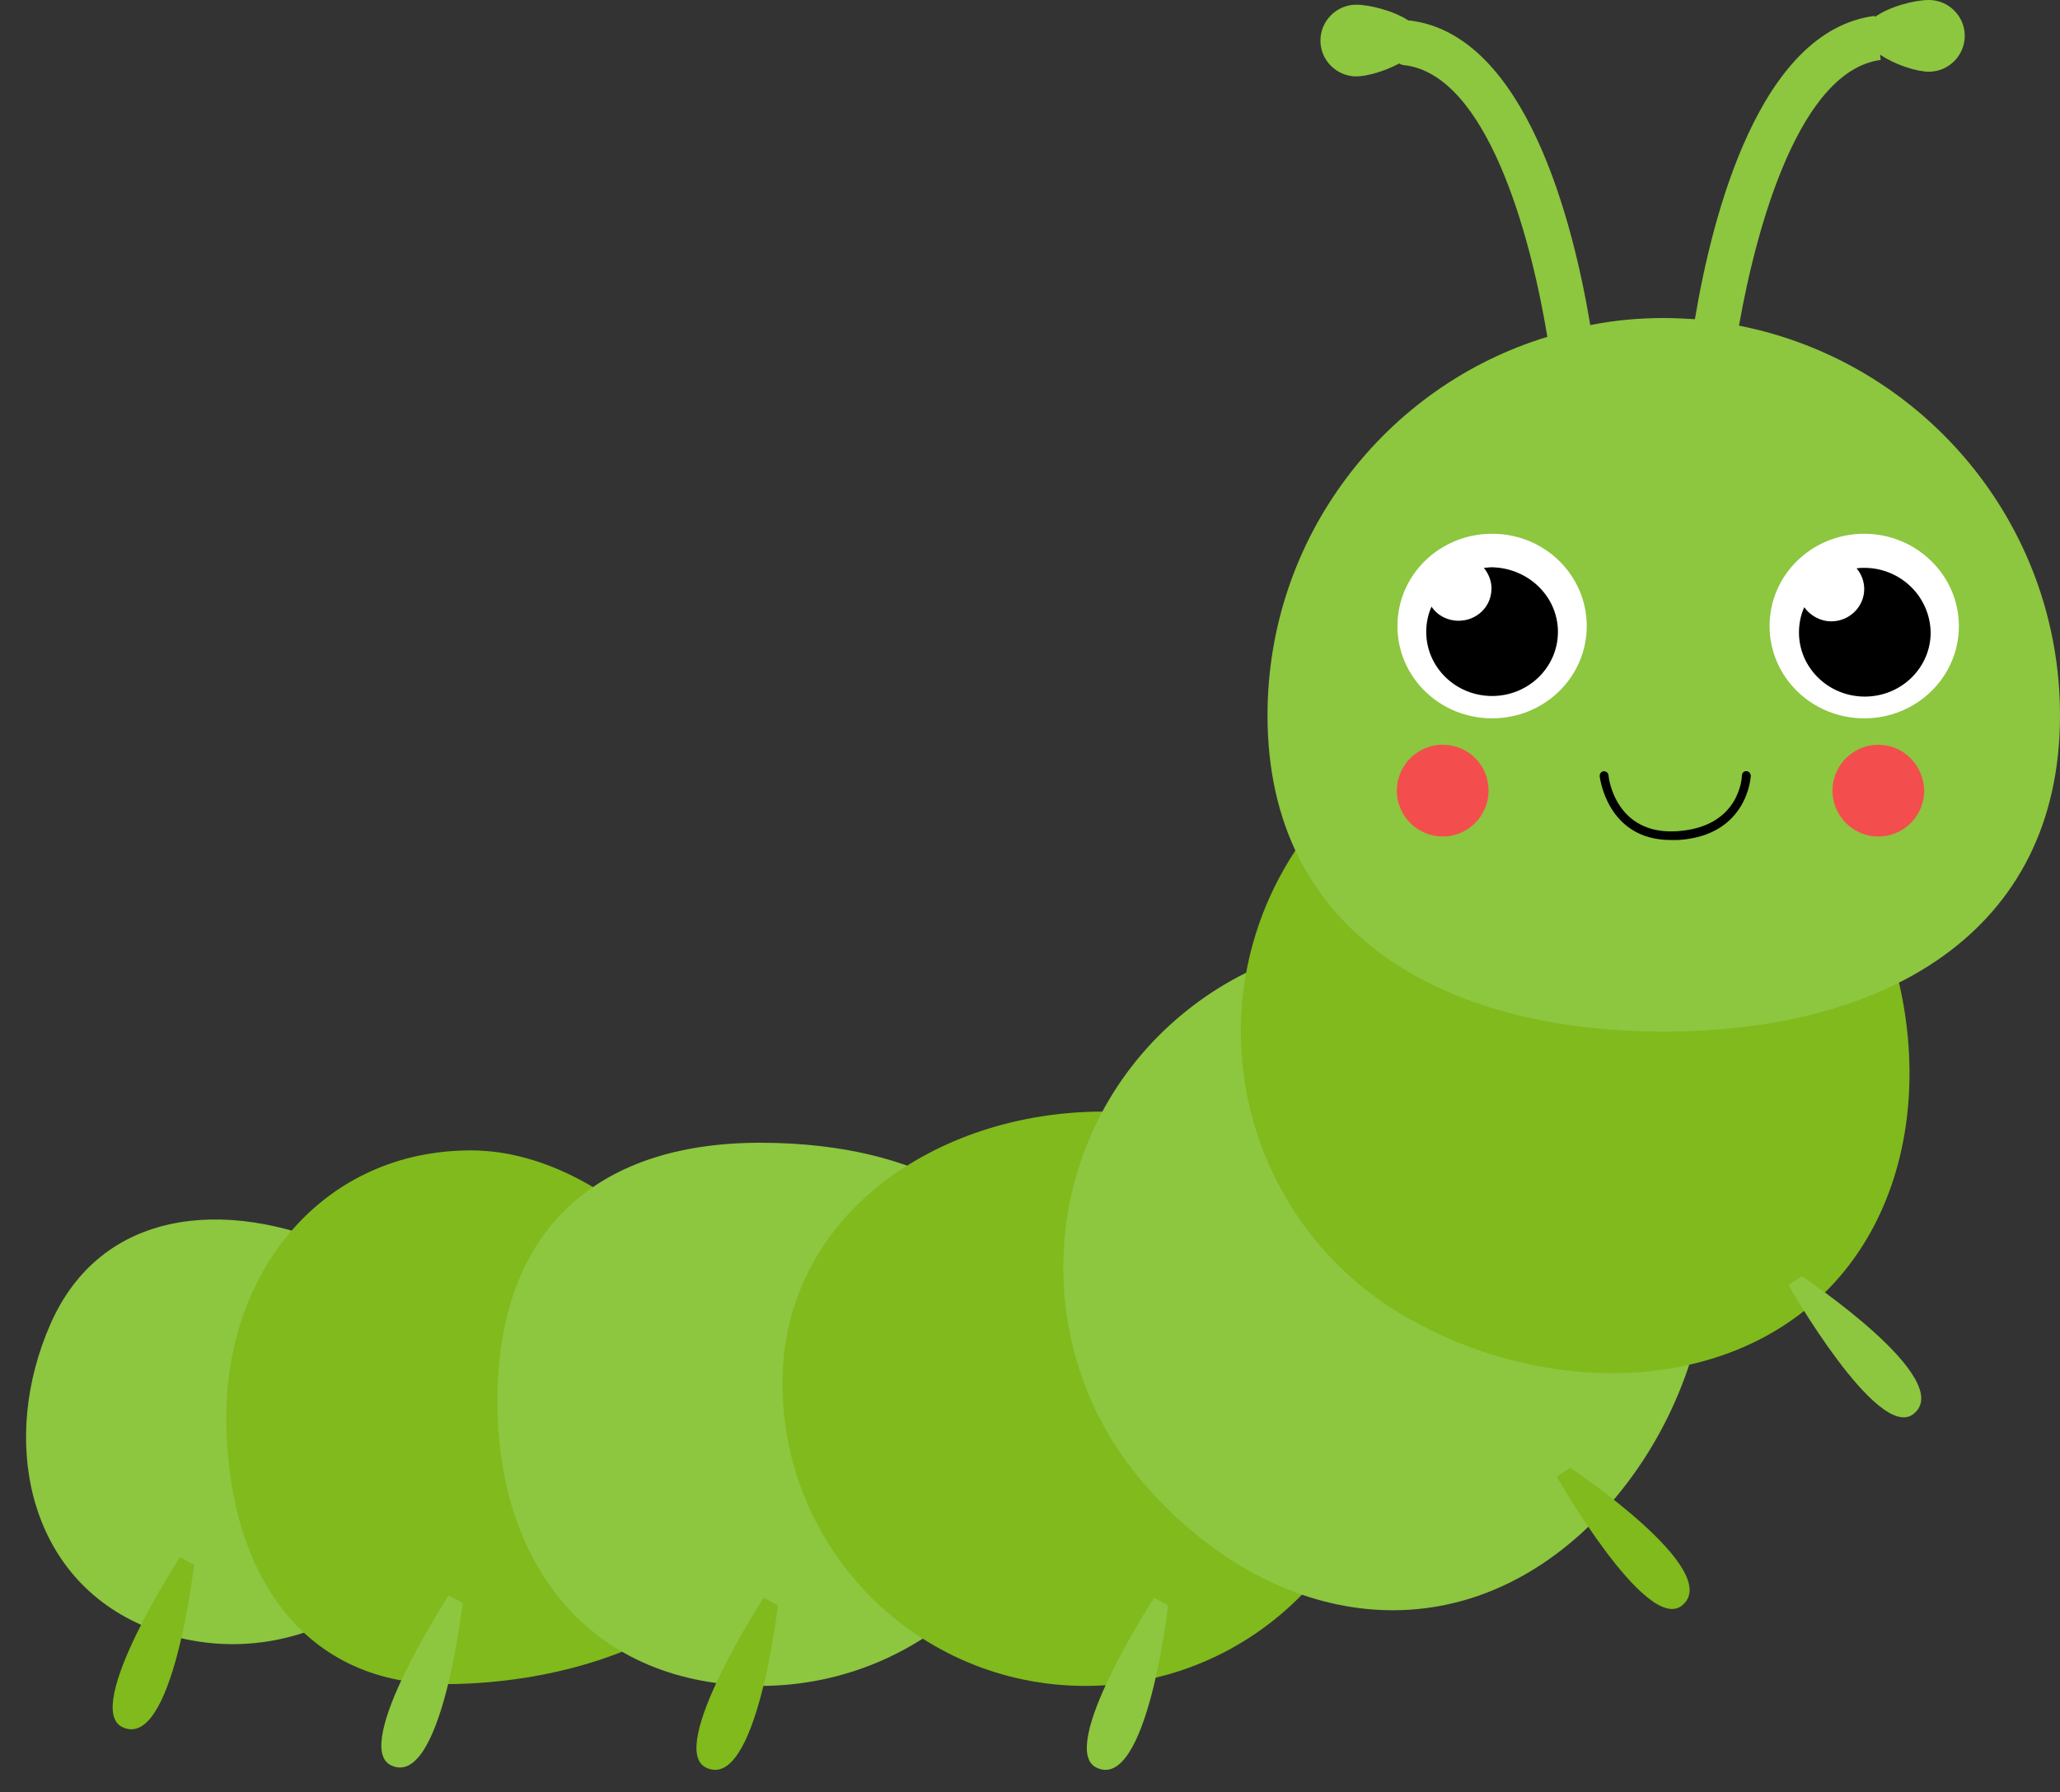 <?xml version="1.0" encoding="UTF-8"?><svg xmlns="http://www.w3.org/2000/svg" xmlns:xlink="http://www.w3.org/1999/xlink" height="304.9" preserveAspectRatio="xMidYMid meet" version="1.0" viewBox="-4.4 -0.2 350.4 304.9" width="350.4" zoomAndPan="magnify"><rect x="-4.4" y="-0.2" width="350.4" height="304.9" fill="#333333" stroke="none"/><g id="change1_1"><path d="M70.5,256.5c-8.6,19.5-31.4,28.3-50.9,19.7c-19.5-8.6-24-31.7-15.4-51.2s29.7-21.5,49.2-12.9 C72.9,220.8,79.2,237.1,70.5,256.5z" fill="#8DC63F"/></g><g id="change2_1"><path d="M126.5,250c0,25.1-30.2,36.3-55.3,36.3S34.1,266,34.1,240.9s16.6-45.4,41.6-45.4 C100.8,195.5,126.5,224.9,126.5,250z" fill="#80BA1C"/></g><g id="change1_2"><path d="M176.4,235.1c0,28.4-23,51.5-51.5,51.5c-28.4,0-44.7-20-44.7-48.5c0-28.4,16.2-43.9,44.7-43.9 C153.4,194.2,176.4,206.6,176.4,235.1z" fill="#8DC63F"/></g><g id="change2_2"><path d="M231.7,235.1c0,28.4-23,51.5-51.5,51.5c-28.4,0-51.5-23-51.5-51.5c0-28.4,26.1-46.2,54.5-46.2 C211.7,188.9,231.7,206.6,231.7,235.1z" fill="#80BA1C"/></g><g id="change1_3"><path d="M263.5,261.6c-23.4,20.2-53.2,13.9-73.4-9.5s-17.7-58.8,5.7-79s58.8-17.7,79,5.7 C295.1,202.1,286.9,241.3,263.5,261.6z" fill="#8DC63F"/></g><g id="change2_3"><path d="M313.4,210.1c-15.5,26.8-51.9,29.2-78.7,13.7s-36-49.7-20.5-76.5s49.7-36,76.5-20.5 C317.5,142.2,328.9,183.3,313.4,210.1z" fill="#80BA1C"/></g><g id="change1_4"><path d="M346,121.5c0,37.2-30.2,53.8-67.4,53.8s-67.4-16.5-67.4-53.8c0-30.3,20-56,47.6-64.4 c-2.9-17.6-10.3-44.4-24.2-46.2c-0.3,0-0.7-0.1-1-0.3c-2.4,1.3-5.5,2.2-7.3,2.2c-3.3,0-6.1-2.7-6.1-6.1c0-3.3,2.7-6.1,6.1-6.1 c2.2,0,6.3,1,8.9,2.7c0.1,0,0.2,0,0.3,0c19.7,2.5,27.7,34.4,30.6,51.8c4-0.8,8.2-1.2,12.5-1.2c1.8,0,3.5,0.1,5.3,0.2 c2.9-17.4,10.9-49.1,30.6-51.6v0.2c2.5-1.8,6.8-2.9,9.2-2.9c3.3,0,6.1,2.7,6.1,6.1c0,3.3-2.7,6.1-6.1,6.1c-2.1,0-5.8-1.2-8.3-2.9 l0.1,0.9c-13.6,1.8-21,27.6-24.1,45.2C322.5,61.3,346,88.7,346,121.5z" fill="#8DC63F"/></g><g id="change3_1"><path d="M265.5,106.3c0,8.7-7.2,15.7-16.1,15.7s-16.1-7-16.1-15.7s7.2-15.7,16.1-15.7 C258.4,90.6,265.5,97.7,265.5,106.3z M312.7,90.6c-8.9,0-16.1,7-16.1,15.7s7.2,15.7,16.1,15.7s16.1-7,16.1-15.7 C328.8,97.7,321.6,90.6,312.7,90.6z" fill="#FFF"/></g><g id="change4_1"><path d="M260.6,107.3c0,6-5,10.9-11.2,10.9s-11.2-4.9-11.2-10.9c0-1.5,0.3-3,0.9-4.3c1,1.5,2.7,2.4,4.6,2.4c3.1,0,5.6-2.4,5.6-5.5 c0-1.3-0.5-2.5-1.3-3.5c0.4,0,0.9-0.1,1.3-0.1C255.6,96.4,260.6,101.3,260.6,107.3z M312.7,96.4c-0.4,0-0.9,0-1.3,0.1 c0.8,0.9,1.3,2.2,1.3,3.5c0,3-2.5,5.5-5.6,5.5c-1.9,0-3.6-1-4.6-2.4c-0.6,1.3-0.9,2.8-0.9,4.3c0,6,5,10.9,11.2,10.9 s11.2-4.9,11.2-10.9C323.9,101.3,318.9,96.4,312.7,96.4z" fill="inherit"/></g><g id="change5_1"><path d="M248.8,134.3c0,4.3-3.5,7.8-7.8,7.8s-7.8-3.5-7.8-7.8s3.5-7.8,7.8-7.8C245.4,126.5,248.8,130,248.8,134.3z M315.1,126.5c-4.3,0-7.8,3.5-7.8,7.8s3.5,7.8,7.8,7.8s7.8-3.5,7.8-7.8C322.8,130,319.4,126.5,315.1,126.5z" fill="#F44D4D"/></g><g id="change4_2"><path d="M279.8,142.7c-10.9,0-12.1-10.8-12.1-10.9c0-0.4,0.3-0.8,0.7-0.8c0.4,0,0.8,0.3,0.8,0.7s1.2,10.2,11.7,9.5 c10.6-0.7,11-9.1,11-9.5s0.4-0.8,0.8-0.7c0.4,0,0.7,0.4,0.7,0.8c0,0.1-0.5,10.2-12.4,10.9C280.6,142.7,280.2,142.7,279.8,142.7z" fill="inherit"/></g><g id="change1_5"><path d="M302.1,216.9c0,0,26.6,17.7,18.9,23.5c-6.1,4.5-21.2-22-21.2-22L302.1,216.9z" fill="#8DC63F"/></g><g id="change1_6"><path d="M194.3,272.9c0,0-3.6,31.8-12.2,27.6c-6.8-3.3,9.8-28.9,9.8-28.9L194.3,272.9z" fill="#8DC63F"/></g><g id="change2_4"><path d="M127.9,272.9c0,0-3.6,31.8-12.2,27.6c-6.8-3.3,9.8-28.9,9.8-28.9L127.9,272.9z" fill="#80BA1C"/></g><g id="change1_7"><path d="M74.3,272.5c0,0-3.6,31.8-12.2,27.6c-6.8-3.3,9.8-28.9,9.8-28.9L74.3,272.5z" fill="#8DC63F"/></g><g id="change2_5"><path d="M28.6,266c0,0-3.6,31.8-12.2,27.6c-6.8-3.3,9.8-28.9,9.8-28.9L28.6,266z" fill="#80BA1C"/></g><g id="change2_6"><path d="M262.7,249.5c0,0,26.6,17.7,18.9,23.5c-6.1,4.5-21.2-22-21.2-22L262.7,249.5z" fill="#80BA1C"/></g></svg>